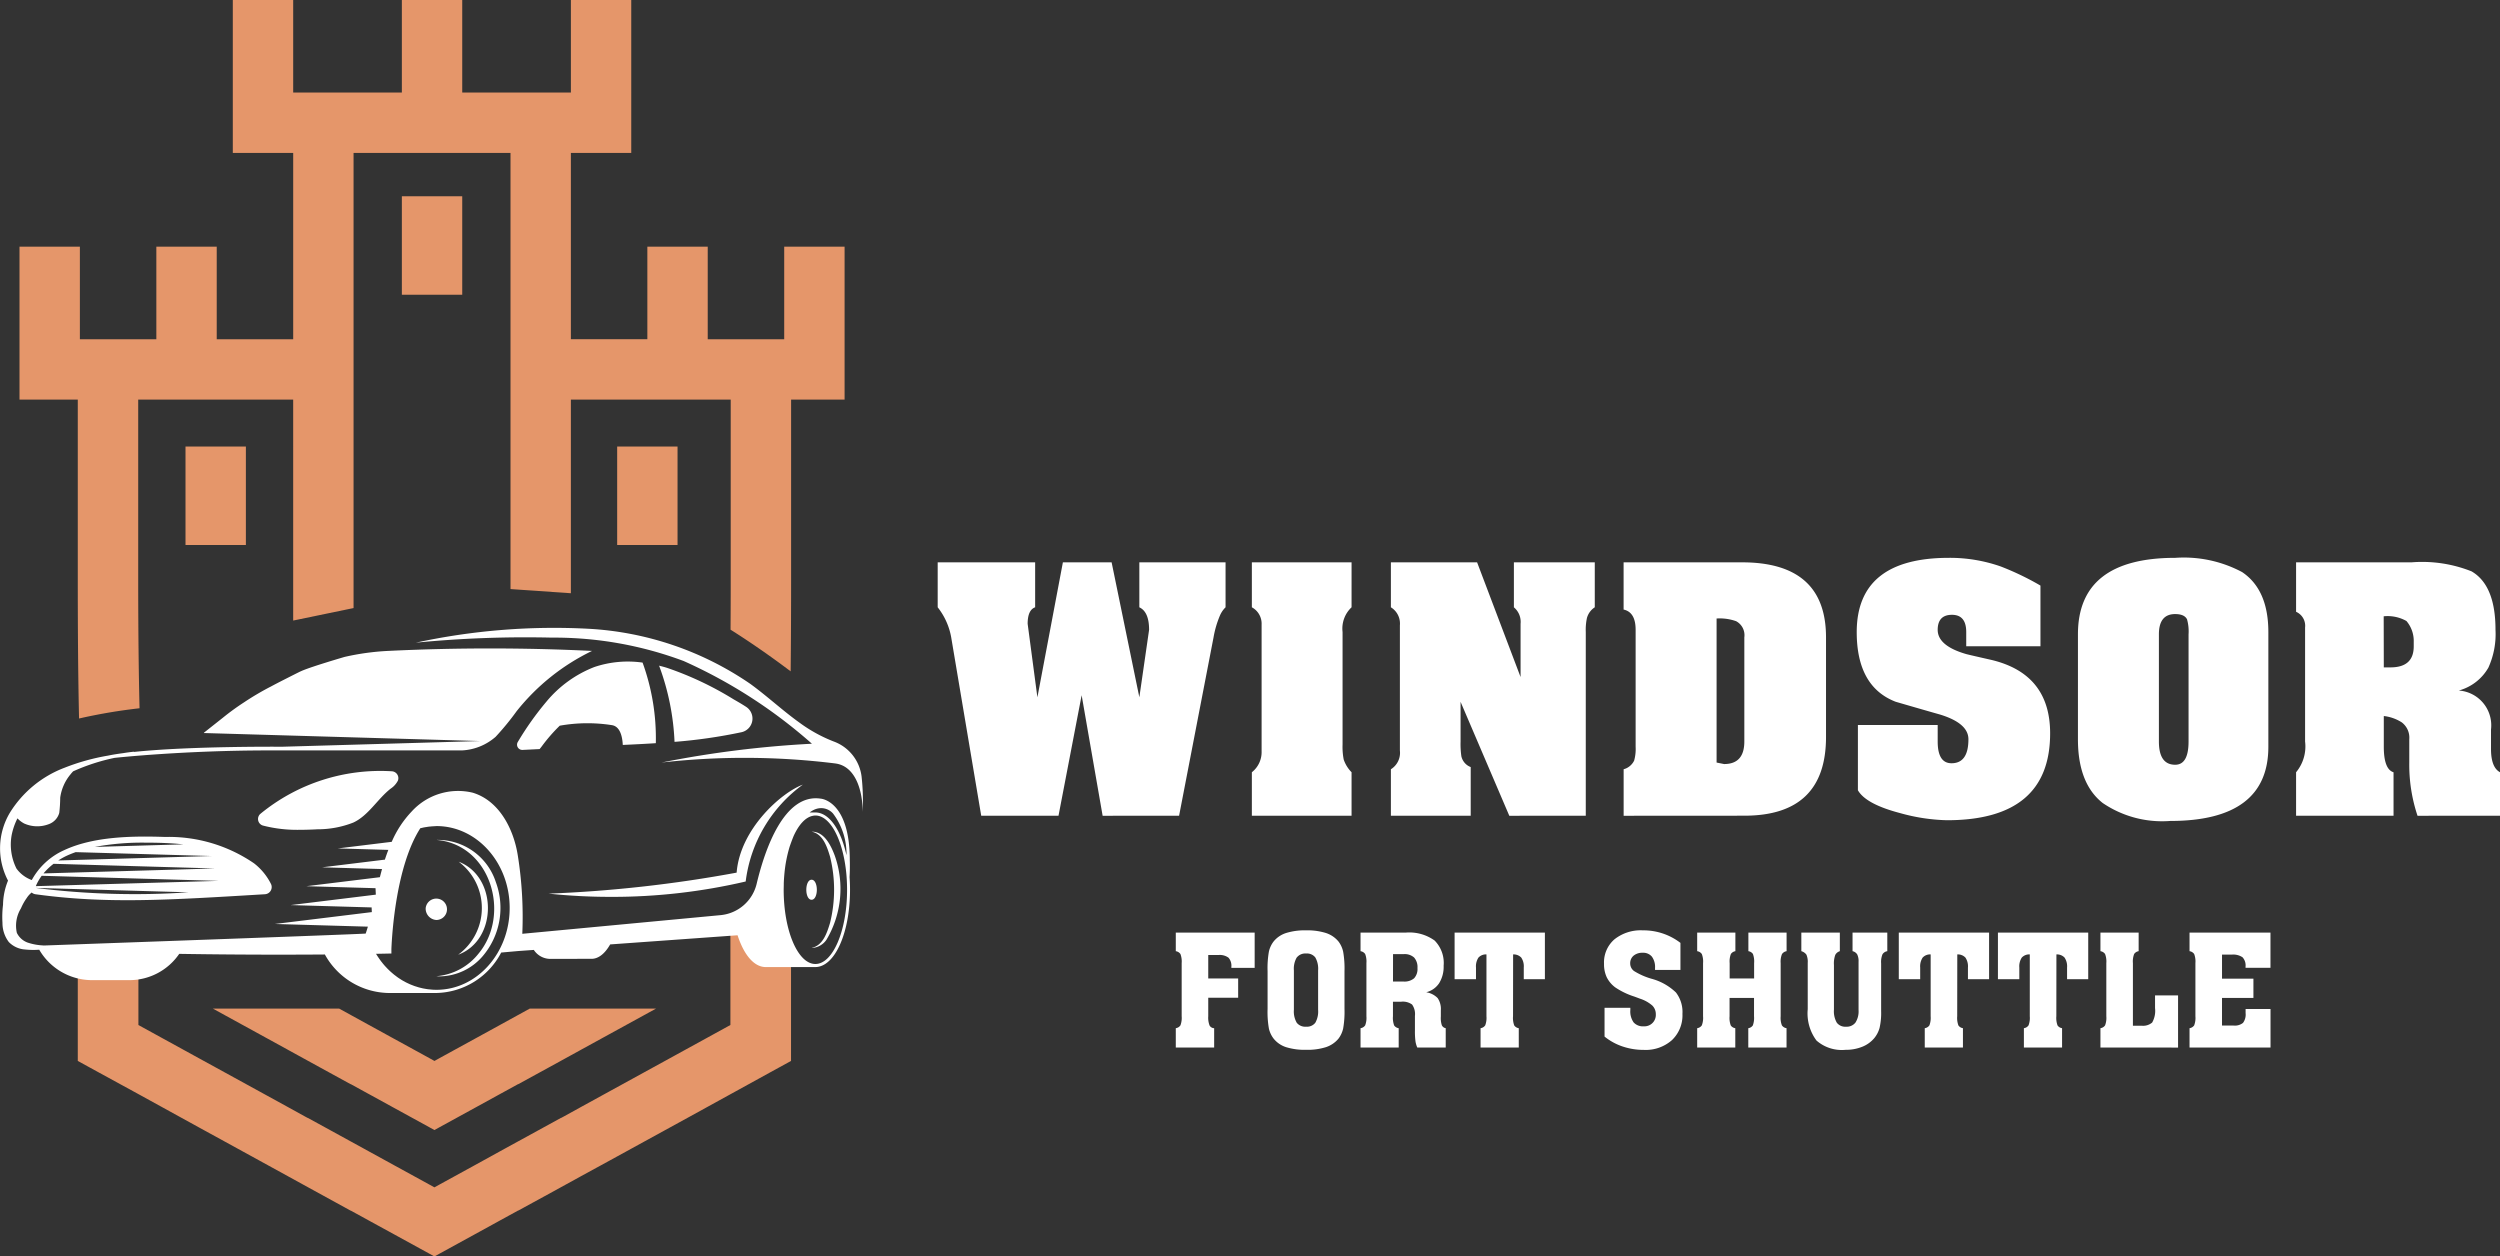 <svg xmlns="http://www.w3.org/2000/svg" width="187" height="93.984" viewBox="0 0 187 93.984"><rect x="0" y="0" width="187" height="93.984" fill="#333333" stroke="none"/><g id="Logo" transform="translate(-1087.073 393)"><path id="Union_125" data-name="Union 125" d="M30.635,93.762l-2.627-1.44L26.322,91.4l-.221-.122-1.33-.729v.009L22.5,89.312l-2.344-1.287-.1-.056-2.091-1.147-2.624-1.44-1.911-1.047L11.9,83.493l-1.272-.7-1.729-.951v0L5.911,80.209l-1.552-.851V71.812l4.535-.033v4.892l1.729.95,2.431,1.334.374.206,1.911,1.047,2.624,1.44,2.088,1.146h0l1.268.7.24.131v-.01l1.733.95L25.726,85.9l.374.206,1.908,1.047,2.627,1.44.4.221.4-.221,2.627-1.44L35.973,86.1l.374-.206,2.431-1.331,1.732-.95v.01l.241-.131,1.268-.7h0l2.088-1.146,2.624-1.44,1.91-1.047.374-.206,2.431-1.334,1.729-.95V69.146l4.535,1.175v9.037l-1.552.851L53.18,81.848v0l-1.729.951-1.272.7-1.533.841-1.91,1.047-2.624,1.44L42.02,87.969l-.1.056-2.344,1.287L37.3,90.555v-.009l-1.331.729-.221.122-1.686.926-2.627,1.44-.4.221Zm0-9.457-2.627-1.44-1.686-.926-.222-.121-1.331-.73v.01L22.5,79.855l-2.344-1.287-.1-.056-2.091-1.147-2.624-1.439-.878-.482h9.447l1.819,1,.374.206,1.908,1.047,2.627,1.44.4.222.4-.222,2.627-1.44,1.907-1.047.374-.206,1.819-1h9.447l-.879.482-2.624,1.439L42.02,78.511l-.1.056-2.344,1.287L37.3,81.1v-.01l-1.331.73-.221.121-1.686.926-2.627,1.44-.4.221ZM4.359,43.164h0V29.89H0V18.451H4.516v6.924h5.72V18.451h4.516v6.924h5.72V11.44H15.955V0h4.516V6.924H28.6V0h4.516V6.924h8.128V0h4.515V11.44H41.243V25.374h5.72V18.451h4.516v6.924H57.2V18.451h4.516V29.89h-4V43.164h0c0,2.5-.01,4.849-.034,7.053C56.11,49.032,54.614,48,53.186,47.1q.01-1.477.012-3.038h0V29.89H41.243V44.374l-4.516-.311V11.44H24.987V45.483l-4.516.935V29.89H8.879V44.062h0c.005,3.245.034,6.207.1,8.916a40.748,40.748,0,0,0-4.525.766C4.382,50.559,4.359,47.05,4.359,43.164Zm40.346-2.4V33.4h4.516v7.365Zm-32.288,0V33.4h4.516v7.365ZM28.6,22.047V14.682h4.516v7.365Z" transform="translate(1088.532 -393)" fill="#e5966a"></path><path id="Union_124" data-name="Union 124" d="M29.069,27.345a5.555,5.555,0,0,1-4.769-2.88c-1.022.008-2.177.013-3.44.013-2.206,0-4.74-.016-7.454-.06a4.511,4.511,0,0,1-3.667,1.965H6.806a4.576,4.576,0,0,1-3.871-2.275,6.022,6.022,0,0,1-1.062-.017,1.863,1.863,0,0,1-1.214-.559A2.343,2.343,0,0,1,.185,22.1,7.2,7.2,0,0,1,.227,20.75,4.928,4.928,0,0,1,.6,18.939a5.2,5.2,0,0,1,.152-5.1A8.247,8.247,0,0,1,4.817,10.5a16.309,16.309,0,0,1,3.276-.913h0c.325-.068.7-.128,1.114-.183L9.238,9.4q.366-.06.739-.1a.117.117,0,0,1,.062.012C14.267,8.868,21.1,8.925,21.1,8.925L35.92,8.5,15.255,7.9V7.874l1.429-1.13A18.308,18.308,0,0,1,18.26,5.6a20.758,20.758,0,0,1,1.959-1.157l.007,0c.461-.26,2.206-1.132,2.206-1.132l.152-.067c.772-.332,3.189-1.037,3.189-1.037a18.659,18.659,0,0,1,3.24-.449q7.632-.371,15.272,0a16.189,16.189,0,0,0-5.641,4.508,19.821,19.821,0,0,1-1.573,1.918A4.136,4.136,0,0,1,34.566,9.2H20.138c-6.329,0-11.316.531-11.571.558a14.849,14.849,0,0,0-3.1,1.009c-.058.065-.119.127-.173.2a3.438,3.438,0,0,0-.79,1.769,10.858,10.858,0,0,1-.07,1.133,1.252,1.252,0,0,1-.785.847,2.393,2.393,0,0,1-1.844-.051,1.951,1.951,0,0,1-.5-.383,4.886,4.886,0,0,0-.433,1.255,3.994,3.994,0,0,0,.36,2.5,2.438,2.438,0,0,0,1.145.859,5.164,5.164,0,0,1,2.427-2.237c2.218-1.033,5.123-1.067,7.538-.986a11.282,11.282,0,0,1,6.662,1.974,4.5,4.5,0,0,1,1.27,1.551.537.537,0,0,1-.459.76c-7.2.432-11.8.739-17.168,0a.526.526,0,0,1-.277-.129A1.7,1.7,0,0,0,2,20.239a4.026,4.026,0,0,0-.432.774,2.476,2.476,0,0,0-.309,1.83,1.438,1.438,0,0,0,.851.745,4.245,4.245,0,0,0,1.143.2v.006c4.6-.164,22.731-.812,24.1-.893.059-.169.112-.344.165-.519l-6.954-.2,7.249-.888c-.01-.217-.006-.133-.016-.35l-6.057-.175,6.372-.781c-.014-.3-.009-.184-.022-.483l-5.174-.149,5.5-.673c.048-.193.1-.385.149-.572l.011-.038-4.481-.129,4.694-.575c.083-.254.169-.5.259-.729l-3.777-.109,4.03-.494A7.693,7.693,0,0,1,30.8,13.762a4.688,4.688,0,0,1,4.558-1.4c2.049.617,3.087,2.833,3.374,4.7a29.155,29.155,0,0,1,.336,5.855L53.911,21.52A3.07,3.07,0,0,0,56.6,19.168c.609-2.552,2.045-6.771,4.788-6.36.08.006,2.177.209,2.177,4.616h0c.012.381.007.8-.017,1.25.022.308.034.624.034.948,0,3.243-1.143,5.784-2.6,5.784H57.278c-.852,0-1.617-.867-2.108-2.379l-9.529.685c-.4.7-.882,1.078-1.4,1.078H41.062a1.48,1.48,0,0,1-1.132-.667l-1.169.084-1.272.113a5.6,5.6,0,0,1-4.848,3.025Zm3.263-12.466c-.035,0-.071.007-.107.01-.068.006-.135.011-.2.02l-.128.021c-.06.009-.12.018-.179.029s-.093.02-.139.031l-.14.032c-1.81,2.818-2.116,7.894-2.162,9.033v.032c0,.017,0,.033,0,.049s0,.051,0,.07v0c0,.045,0,.072,0,.076l0,.111-.11,0s-.368.009-1.04.021l.051.083q.047.074.094.146c.037.055.074.109.112.163s.067.093.1.139.08.1.121.154.072.088.108.131.084.1.127.143.076.083.115.123.088.089.133.132.081.078.122.115.092.082.139.122l.128.107c.048.038.1.074.145.11s.089.067.134.1.1.068.151.1.092.061.138.089.1.06.157.089.095.054.143.079.108.053.163.079.1.047.146.068.112.046.169.068.1.04.148.058.117.039.177.057.1.033.148.047.123.032.185.047.1.025.146.035c.066.014.132.024.2.036.046.008.092.017.138.023.075.01.151.017.226.024.039,0,.077.009.116.012.115.008.231.012.347.012,3.016,0,5.469-2.747,5.469-6.123s-2.453-6.123-5.469-6.123C32.538,14.868,32.435,14.872,32.332,14.879ZM60.764,14.1h0c-.518.118-1.007.64-1.4,1.5l-.056.14c-.085.214-.162.431-.239.649a10.068,10.068,0,0,0-.387,1.947v0c-.027.266-.046.537-.056.811,0,.028,0,.056,0,.084,0,.13-.007.261-.007.391,0,3.062,1.064,5.553,2.371,5.553s2.371-2.491,2.371-5.553-1.064-5.553-2.371-5.553A1.009,1.009,0,0,0,60.764,14.1ZM14.1,19.814l-11.45-.33A59.457,59.457,0,0,0,14.1,19.814ZM2.679,19.353l13.675-.394L3.12,18.577A3.688,3.688,0,0,0,2.679,19.353Zm.575-.953,12.834-.37L4.007,17.682A4.641,4.641,0,0,0,3.254,18.4ZM5,17.074a5.338,5.338,0,0,0-.642.358L15.821,17.1,5.66,16.809C5.436,16.889,5.216,16.976,5,17.074Zm55.861-3.421a2.162,2.162,0,0,0-.3.187h.42c1.038,0,1.916,1.286,2.336,3.2a5.01,5.01,0,0,0-1.008-3.122,1.188,1.188,0,0,0-.886-.4A1.249,1.249,0,0,0,60.865,13.653ZM7.087,16.418l6.627-.191c-.44-.047-.9-.079-1.382-.1s-.975-.028-1.474-.028A19.484,19.484,0,0,0,7.087,16.418Zm25.554,9.67a4.487,4.487,0,0,0,3.173-1.713c2.416-2.948.877-8.146-3.173-8.48a4.57,4.57,0,0,1,4.45,3.163,5.565,5.565,0,0,1-1,5.55A4.3,4.3,0,0,1,32.932,26.1C32.835,26.1,32.737,26.1,32.64,26.088Zm1.67-8.562c2.931,1.127,2.91,5.87-.041,6.956A4.328,4.328,0,0,0,34.31,17.526Zm26.4,6.443c.858-.175,1.157-1.146,1.381-1.885a10.293,10.293,0,0,0,0-4.921c-.223-.739-.523-1.71-1.382-1.885.936-.02,1.442,1.024,1.725,1.777a7.445,7.445,0,0,1-.611,6.3,1.409,1.409,0,0,1-1.033.618Q60.747,23.972,60.706,23.969ZM31.841,20.991a.8.8,0,1,1,.8.893A.851.851,0,0,1,31.841,20.991Zm28.471-1.368c0-.373.135-.75.394-.75s.394.377.394.75-.135.749-.394.749S60.312,20,60.312,19.624Zm-19.269.29A98.193,98.193,0,0,0,55.1,18.342c.262-3.3,3.4-6.022,4.95-6.579a10.559,10.559,0,0,0-4.273,7.242,43.862,43.862,0,0,1-10.072,1.15A44.767,44.767,0,0,1,41.044,19.914ZM19.664,14.82a.511.511,0,0,1-.171-.889,14.137,14.137,0,0,1,9.816-3.17.516.516,0,0,1,.454.7,1.593,1.593,0,0,1-.543.6c-.984.77-1.661,2.017-2.8,2.539a7.275,7.275,0,0,1-2.671.5c-.428.023-.87.039-1.316.039A10.249,10.249,0,0,1,19.664,14.82Zm42.822-4.644a55.158,55.158,0,0,0-13-.07A77.638,77.638,0,0,1,60.732,8.7a37.667,37.667,0,0,0-9.59-6.185A27.639,27.639,0,0,0,41.266.763a84.172,84.172,0,0,0-10.16.378A48.838,48.838,0,0,1,44,.1,23.647,23.647,0,0,1,56.128,4.227c1.259.914,2.4,1.984,3.665,2.89a11.12,11.12,0,0,0,2.554,1.41,3.208,3.208,0,0,1,2.1,2.633,16.737,16.737,0,0,1,.081,2.637C64.53,12.254,64.015,10.377,62.486,10.177ZM38.732,8.568a22.529,22.529,0,0,1,2.147-3.024,8.8,8.8,0,0,1,3.572-2.579,7.845,7.845,0,0,1,3.614-.334,16.586,16.586,0,0,1,.991,6.028c-.772.05-1.544.089-2.317.124l-.155.007c-.03-.639-.207-1.377-.8-1.478a11.8,11.8,0,0,0-3.915.039A12.307,12.307,0,0,0,40.522,8.9l-.157.2-1.282.063h-.019A.392.392,0,0,1,38.732,8.568ZM49.3,2.861c.2.049.391.1.584.16a24.476,24.476,0,0,1,4.985,2.355c.315.18.633.364.939.564a1.045,1.045,0,0,1-.353,1.9,38.492,38.492,0,0,1-5,.72A18.493,18.493,0,0,0,49.3,2.861Z" transform="translate(1087.073 -346.069)" fill="#fff"></path><path id="Union_122" data-name="Union 122" d="M87.141,18.337q-1.851-1.458-1.85-4.766V5.72Q85.291,0,92.58,0a9.259,9.259,0,0,1,4.991,1.066q1.962,1.318,1.963,4.486v8.579q0,5.551-7.346,5.551A7.9,7.9,0,0,1,87.141,18.337ZM91.347,5.72v8.019q0,1.739,1.218,1.738,1,0,1-1.738V5.72A3.333,3.333,0,0,0,93.451,4.6q-.194-.392-.886-.393Q91.347,4.206,91.347,5.72ZM71.991,19.094q-2.567-.673-3.159-1.71V12.505H74.8v1.234q0,1.626,1.035,1.626,1.264,0,1.264-1.795,0-1.2-2.13-1.85-1.094-.308-3.309-.953-2.916-1.121-2.916-5.215Q68.748,0,75.646,0a11.523,11.523,0,0,1,3.869.645,20.744,20.744,0,0,1,2.972,1.43V6.617H76.935V5.552q0-1.289-1.065-1.29T74.8,5.384q0,1.205,2.159,1.822.336.084,1.822.421,4.43,1.037,4.43,5.5,0,6.5-7.727,6.5A14.1,14.1,0,0,1,71.991,19.094Zm-29.234.2-3.645-8.523v2.972a6.514,6.514,0,0,0,.058,1.094,1.119,1.119,0,0,0,.7.813V19.29H33.9V15.814a1.447,1.447,0,0,0,.673-1.4V5.047A1.431,1.431,0,0,0,33.9,3.7V.337h6.448L43.6,8.917V4.935a1.42,1.42,0,0,0-.5-1.234V.337H49.15V3.7a1.377,1.377,0,0,0-.589.813,4.211,4.211,0,0,0-.084,1.037V19.29Zm-30.419,0-1.57-9.016L9.037,19.29H3.256L1.01,5.944A5.042,5.042,0,0,0,0,3.7V.337H7.29V3.7q-.561.2-.561,1.234l.729,5.5L9.365.337h3.645L15.084,10.43l.729-5.046q0-1.346-.729-1.683V.337h6.449V3.7a1.909,1.909,0,0,0-.421.617,7.428,7.428,0,0,0-.477,1.626L18.057,19.29Zm98.354,0a12.033,12.033,0,0,1-.617-3.982V13.57a1.433,1.433,0,0,0-.56-1.261,3.146,3.146,0,0,0-1.346-.476v2.3q0,1.682.729,1.907V19.29h-7.29V16.038a3.013,3.013,0,0,0,.673-2.3V5.215a1.141,1.141,0,0,0-.673-1.178V.337h8.636a10,10,0,0,1,4.486.673q1.794,1.037,1.794,4.374a6.059,6.059,0,0,1-.533,2.832,3.651,3.651,0,0,1-2.215,1.71,2.608,2.608,0,0,1,2.412,2.916V14.3q0,1.374.673,1.738V19.29Zm-2.523-11.1h.5q1.738,0,1.739-1.57V6.28a2.3,2.3,0,0,0-.547-1.556,2.875,2.875,0,0,0-1.7-.351Zm-56.86,11.1V15.814a1.224,1.224,0,0,0,.785-.645,3.214,3.214,0,0,0,.112-1.037V5.383q0-1.317-.9-1.514V.337h8.86q6.28,0,6.281,5.608V13.4q0,5.888-6.112,5.888Zm6.953-3.981.561.112q1.513,0,1.514-1.682V5.944a1.184,1.184,0,0,0-.617-1.206,3.673,3.673,0,0,0-1.458-.2ZM23.5,19.29V16.038a1.916,1.916,0,0,0,.729-1.57V4.991A1.391,1.391,0,0,0,23.5,3.7V.337h7.458V3.7a2.184,2.184,0,0,0-.673,1.851v8.411a4.95,4.95,0,0,0,.084,1.122,2.48,2.48,0,0,0,.589.953V19.29Z" transform="translate(1157.212 -351.274)" fill="#fff"></path><path id="Union_123" data-name="Union 123" d="M47.924,8.242A3.388,3.388,0,0,1,47.269,5.9V2.428a1.31,1.31,0,0,0-.1-.613.706.706,0,0,0-.378-.257V.169h2.88V1.559a.576.576,0,0,0-.341.277,1.922,1.922,0,0,0-.1.762V5.93a1.712,1.712,0,0,0,.214.977.789.789,0,0,0,.689.3.826.826,0,0,0,.706-.308,1.551,1.551,0,0,0,.232-.935V2.355a1.147,1.147,0,0,0-.1-.554.549.549,0,0,0-.35-.243V.169h2.6V1.559a.515.515,0,0,0-.361.234,1.54,1.54,0,0,0-.1.68V6.037A4.992,4.992,0,0,1,52.642,7.3a2.07,2.07,0,0,1-.409.779,2.273,2.273,0,0,1-.9.635,3.276,3.276,0,0,1-1.237.223A2.87,2.87,0,0,1,47.924,8.242Zm-14.506.444a4.325,4.325,0,0,1-1.347-.74V5.795H34v.169a1.418,1.418,0,0,0,.246.921.935.935,0,0,0,.76.294.853.853,0,0,0,.9-.9.9.9,0,0,0-.263-.655,2.635,2.635,0,0,0-.923-.514c-.1-.038-.239-.091-.424-.158a5.543,5.543,0,0,1-1.429-.689,2.132,2.132,0,0,1-.635-.759,2.328,2.328,0,0,1-.2-1.008A2.278,2.278,0,0,1,32.815.669,3.153,3.153,0,0,1,34.935,0a4.533,4.533,0,0,1,2.813.938V2.96h-1.9V2.807a1.3,1.3,0,0,0-.237-.842.842.842,0,0,0-.689-.288,1.008,1.008,0,0,0-.678.217.725.725,0,0,0-.254.579.7.7,0,0,0,.285.568,5.142,5.142,0,0,0,1.307.579,4.2,4.2,0,0,1,1.83,1.028,2.394,2.394,0,0,1,.486,1.6,2.559,2.559,0,0,1-.782,1.96,2.956,2.956,0,0,1-2.109.734A4.922,4.922,0,0,1,33.418,8.686Zm-25.17.051A1.966,1.966,0,0,1,7.319,8.1a1.931,1.931,0,0,1-.353-.748,7.158,7.158,0,0,1-.1-1.483V3.061a7.154,7.154,0,0,1,.1-1.479A1.928,1.928,0,0,1,7.319.83,1.977,1.977,0,0,1,8.248.2a4.69,4.69,0,0,1,1.5-.2,4.642,4.642,0,0,1,1.486.2,2.027,2.027,0,0,1,.932.63,1.932,1.932,0,0,1,.353.766,7.205,7.205,0,0,1,.1,1.465V5.873a7.207,7.207,0,0,1-.1,1.468,1.934,1.934,0,0,1-.353.763,2.046,2.046,0,0,1-.932.632,4.574,4.574,0,0,1-1.486.2A4.69,4.69,0,0,1,8.248,8.737Zm.8-6.709a1.672,1.672,0,0,0-.214.965V5.941a1.687,1.687,0,0,0,.214.971.809.809,0,0,0,.7.294.791.791,0,0,0,.686-.291,1.7,1.7,0,0,0,.212-.974V2.993a1.687,1.687,0,0,0-.212-.969.791.791,0,0,0-.686-.291A.808.808,0,0,0,9.053,2.028ZM75.828,8.765V7.319a.507.507,0,0,0,.347-.212,1.564,1.564,0,0,0,.093-.68V2.451a1.565,1.565,0,0,0-.093-.68.507.507,0,0,0-.347-.212V.169h6.054V2.8H80.018v-.09a.889.889,0,0,0-.226-.695,1.234,1.234,0,0,0-.8-.2h-.734v1.8h2.349V5.054H78.257V7.122h.87a.977.977,0,0,0,.7-.2,1.039,1.039,0,0,0,.195-.731V5.885h1.864v2.88Zm-6.664,0V7.319a.507.507,0,0,0,.347-.212,1.564,1.564,0,0,0,.093-.68V2.451a1.565,1.565,0,0,0-.093-.68.508.508,0,0,0-.347-.212V.169h2.858V1.559a.5.5,0,0,0-.336.209,1.559,1.559,0,0,0-.093.683V7.133h.649a1.044,1.044,0,0,0,.791-.237,1.77,1.77,0,0,0,.215-1.079V4.868H74.97v3.9Zm-5.726,0V7.319a.509.509,0,0,0,.348-.212,1.564,1.564,0,0,0,.093-.68V1.8a.757.757,0,0,0-.6.24,1.194,1.194,0,0,0-.183.743v.87h-1.6V.169h6.754V3.654H66.668v-.87a1.176,1.176,0,0,0-.187-.745.777.777,0,0,0-.61-.238l-.006,4.625a1.61,1.61,0,0,0,.09.686.5.5,0,0,0,.339.206V8.765Zm-7.415,0V7.319a.509.509,0,0,0,.348-.212,1.566,1.566,0,0,0,.093-.68V1.8a.756.756,0,0,0-.6.24,1.194,1.194,0,0,0-.183.743v.87h-1.6V.169h6.754V3.654H59.253v-.87a1.176,1.176,0,0,0-.187-.745.776.776,0,0,0-.61-.238l-.006,4.625a1.61,1.61,0,0,0,.09.686.5.5,0,0,0,.339.206V8.765Zm-13.2,0V7.319a.5.5,0,0,0,.339-.206,1.612,1.612,0,0,0,.09-.686V5.054h-1.83V6.427a1.613,1.613,0,0,0,.09.686.5.5,0,0,0,.339.206V8.765H39V7.319a.506.506,0,0,0,.347-.212,1.558,1.558,0,0,0,.093-.68V2.451a1.556,1.556,0,0,0-.093-.68A.507.507,0,0,0,39,1.559V.169h2.858V1.559a.5.5,0,0,0-.336.209,1.555,1.555,0,0,0-.093.683V3.6h1.83V2.451a1.61,1.61,0,0,0-.09-.686.5.5,0,0,0-.339-.206V.169h2.858V1.559a.512.512,0,0,0-.344.215,1.519,1.519,0,0,0-.1.678V6.427a1.563,1.563,0,0,0,.093.68.506.506,0,0,0,.347.212V8.765Zm-20.026,0V7.319a.509.509,0,0,0,.348-.212,1.564,1.564,0,0,0,.093-.68V1.8a.757.757,0,0,0-.6.24,1.194,1.194,0,0,0-.183.743v.87h-1.6V.169h6.754V3.654H26.029v-.87a1.176,1.176,0,0,0-.187-.745.776.776,0,0,0-.61-.238l-.006,4.625a1.61,1.61,0,0,0,.09.686.5.5,0,0,0,.339.206V8.765Zm-4.733,0a1.813,1.813,0,0,1-.133-.449,5.461,5.461,0,0,1-.043-.811V6.4a1.231,1.231,0,0,0-.212-.85,1.169,1.169,0,0,0-.816-.212h-.616V6.427a1.61,1.61,0,0,0,.09.686.5.5,0,0,0,.339.206V8.765H13.819V7.319a.506.506,0,0,0,.347-.212,1.557,1.557,0,0,0,.093-.68V2.451a1.559,1.559,0,0,0-.093-.68.505.505,0,0,0-.347-.212V.169H17.2a3.231,3.231,0,0,1,2.16.593,2.388,2.388,0,0,1,.675,1.886,2.339,2.339,0,0,1-.333,1.3,1.63,1.63,0,0,1-.971.683,1.519,1.519,0,0,1,.855.435,1.436,1.436,0,0,1,.24.915v.463A1.738,1.738,0,0,0,19.9,7.1a.393.393,0,0,0,.291.218V8.765ZM16.247,3.829h.779a1.117,1.117,0,0,0,.8-.243,1.026,1.026,0,0,0,.252-.768,1.077,1.077,0,0,0-.252-.785,1.051,1.051,0,0,0-.776-.254h-.8ZM0,8.765V7.319a.508.508,0,0,0,.347-.212,1.564,1.564,0,0,0,.093-.68V2.451a1.565,1.565,0,0,0-.093-.68A.509.509,0,0,0,0,1.559V.169H5.9V2.807H4.157V2.728a.9.9,0,0,0-.215-.683,1.1,1.1,0,0,0-.745-.2H2.428V3.6H4.665V5.043H2.428V6.427a1.615,1.615,0,0,0,.1.692.405.405,0,0,0,.342.2V8.765Z" transform="translate(1175.022 -323.41)" fill="#fff"></path></g></svg>